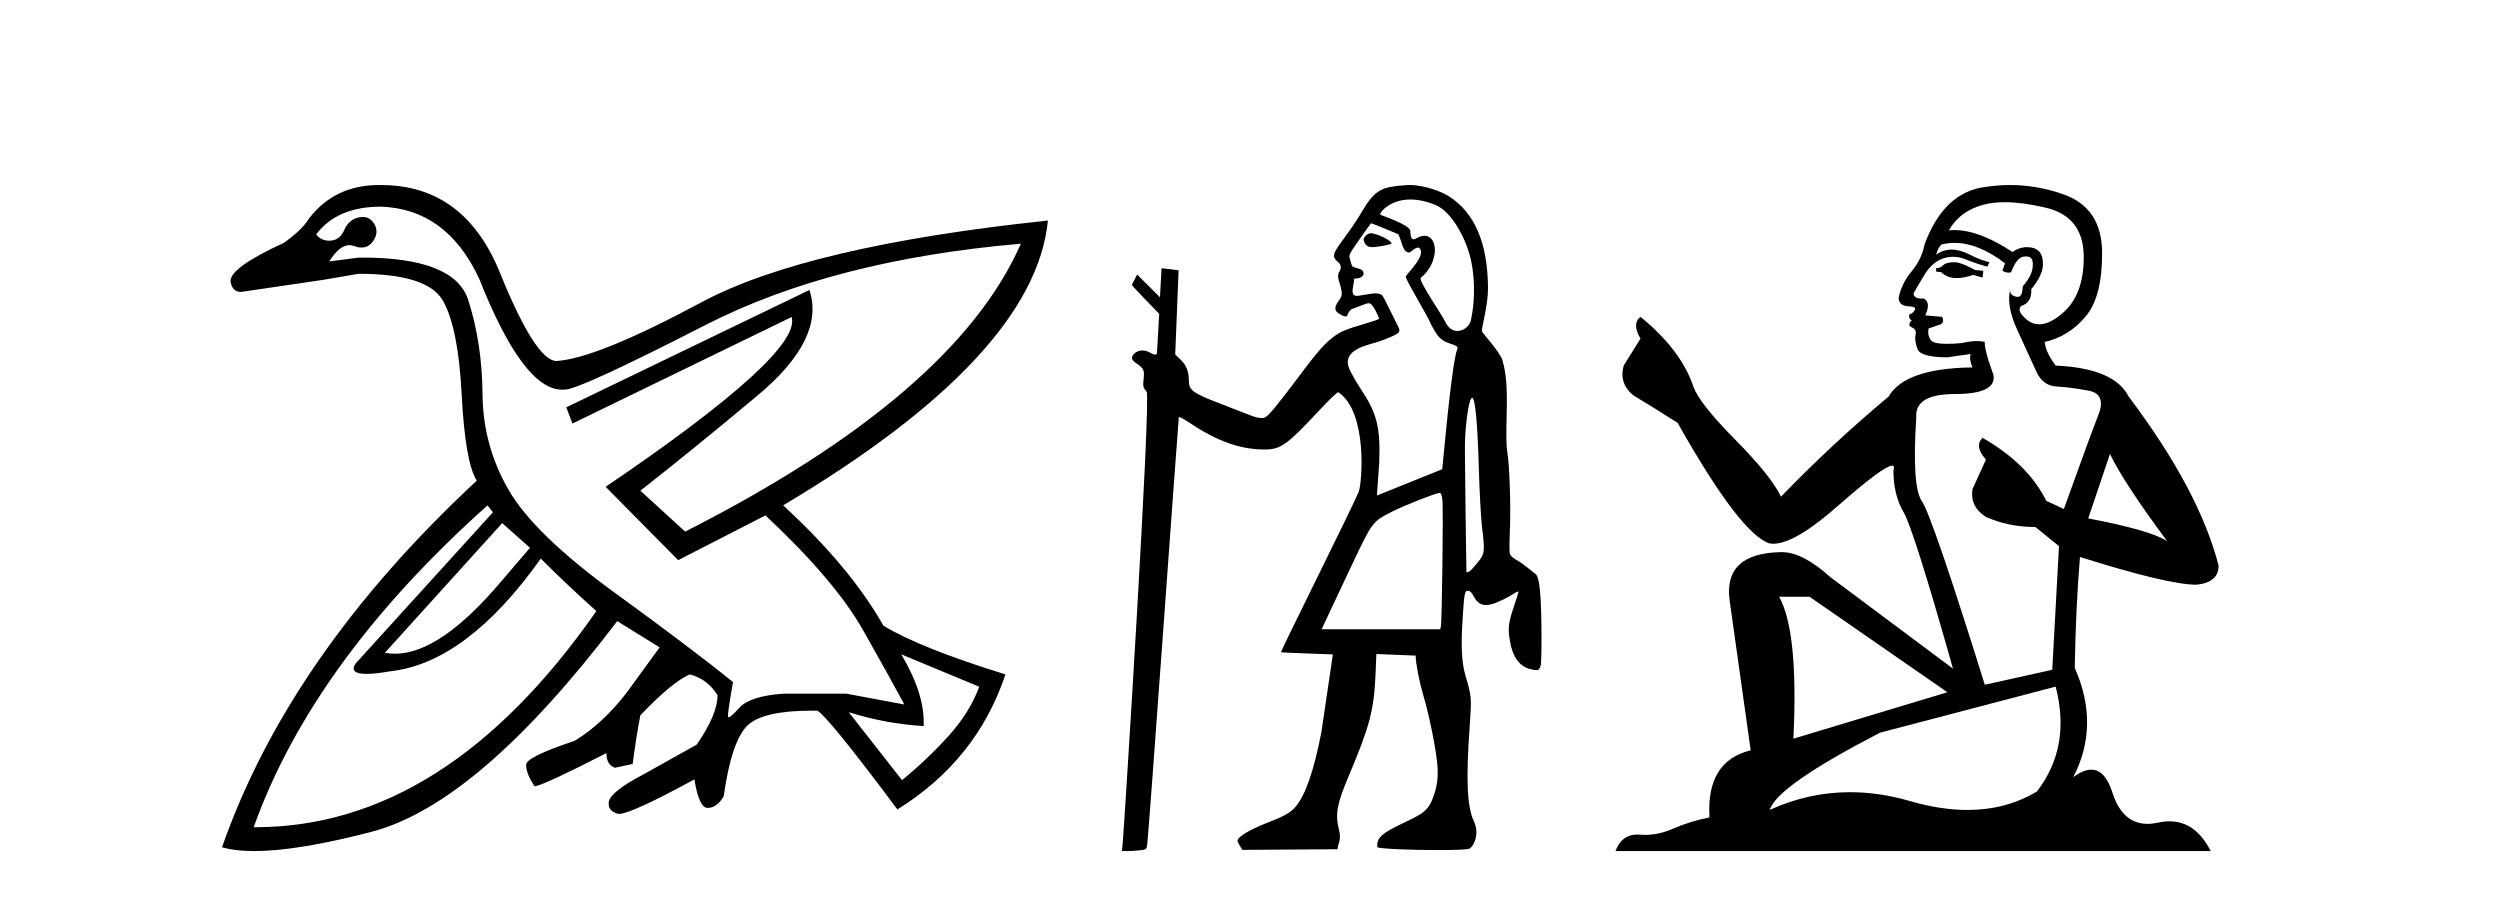 <?xml version='1.0' encoding='UTF-8' standalone='yes'?><svg xmlns='http://www.w3.org/2000/svg' xmlns:xlink='http://www.w3.org/1999/xlink' width='114.0' height='41.0' ><path d='M 22.9 23.854 L 24.168 24.98 L 22.9 26.458 Q 20.087 29.81 18.011 29.81 Q 17.776 29.81 17.551 29.767 L 22.9 23.854 ZM 17.375 9.423 Q 20.366 9.529 21.845 12.696 Q 23.854 17.77 25.632 17.77 Q 25.692 17.77 25.751 17.765 Q 25.758 17.765 25.766 17.765 Q 26.418 17.765 32.157 14.826 Q 37.964 11.852 46.552 11.113 L 46.552 11.113 Q 43.525 18.011 31.242 24.241 L 29.201 22.375 Q 31.453 20.616 34.55 18.029 Q 37.648 15.442 36.909 13.224 L 36.909 13.224 L 25.822 18.574 L 26.103 19.313 L 36.099 14.456 L 36.099 14.456 Q 36.592 16.11 27.617 22.199 L 30.925 25.543 L 34.902 23.502 Q 38.07 26.458 39.372 28.763 Q 40.675 31.069 41.238 32.125 L 38.598 31.632 L 35.712 31.632 Q 34.198 31.738 33.706 32.283 Q 33.324 32.706 33.227 32.706 Q 33.199 32.706 33.195 32.67 Q 33.178 32.512 33.424 31.104 Q 31.7 29.696 28.022 27.021 Q 24.343 24.346 23.182 22.323 Q 22.021 20.299 22.003 17.976 Q 21.985 15.653 21.352 13.682 Q 20.729 11.745 16.506 11.745 Q 16.43 11.745 16.354 11.746 L 15.016 11.922 L 15.016 11.922 Q 15.474 11.179 15.932 11.179 Q 16.037 11.179 16.143 11.218 Q 16.33 11.288 16.489 11.288 Q 16.806 11.288 17.005 11.007 Q 17.304 10.585 17.058 10.197 Q 16.864 9.893 16.54 9.893 Q 16.452 9.893 16.354 9.916 Q 15.896 10.021 15.703 10.479 Q 15.509 10.937 15.087 10.972 Q 15.045 10.975 15.004 10.975 Q 14.64 10.975 14.418 10.69 Q 15.368 9.423 17.375 9.423 ZM 41.097 29.837 L 44.652 31.315 Q 44.229 32.477 43.262 33.55 Q 42.294 34.624 41.132 35.574 L 38.704 32.477 L 38.704 32.477 Q 40.393 33.005 42.118 33.11 Q 42.188 31.667 41.097 29.837 ZM 22.232 23.044 L 22.478 23.361 L 16.213 30.259 Q 15.908 30.729 16.714 30.729 Q 17.117 30.729 17.797 30.611 Q 21.281 30.224 24.66 25.473 Q 25.857 26.669 27.194 27.866 Q 20.32 37.721 11.629 37.721 Q 11.598 37.721 11.567 37.721 Q 14.277 30.154 22.232 23.044 ZM 17.283 8.437 Q 15.271 8.437 14.101 9.951 Q 13.785 10.479 12.94 11.077 Q 10.476 12.204 10.511 12.837 Q 10.6 13.311 10.964 13.311 Q 11.032 13.311 11.11 13.295 Q 13.045 13.013 14.7 12.767 L 16.354 12.485 Q 19.486 12.485 20.19 13.699 Q 20.894 14.914 21.053 17.993 Q 21.211 21.073 21.739 21.918 Q 13.186 29.872 10.124 38.636 Q 10.72 38.809 11.594 38.809 Q 13.56 38.809 16.935 37.932 Q 21.809 36.665 28.145 28.324 L 30.08 29.52 L 28.567 31.597 Q 27.476 33.005 26.209 33.779 Q 23.992 34.518 23.992 34.87 Q 23.992 35.292 24.379 35.856 Q 24.766 35.82 27.652 34.342 Q 27.652 34.87 28.039 35.011 L 28.849 34.835 Q 29.025 33.497 29.201 32.617 Q 30.644 31.104 31.453 30.752 Q 32.263 30.963 32.72 31.702 Q 32.72 32.582 31.77 33.955 L 29.377 35.292 Q 27.687 36.172 27.758 36.665 Q 27.758 36.982 28.162 37.105 Q 28.19 37.113 28.23 37.113 Q 28.778 37.113 31.664 35.539 Q 31.876 36.841 32.263 36.841 Q 32.685 36.841 33.002 36.313 Q 33.354 33.779 34.093 33.075 Q 34.797 32.405 37.033 32.405 Q 37.145 32.405 37.261 32.406 Q 37.718 32.617 40.921 36.911 Q 44.546 34.659 45.848 30.752 Q 41.977 29.555 40.287 28.535 Q 38.774 25.86 35.712 23.044 Q 47.186 16.216 47.784 10.057 L 47.784 10.057 Q 36.768 11.218 31.981 13.787 Q 27.194 16.357 25.364 16.462 Q 24.414 16.427 22.795 12.432 Q 21.176 8.438 17.375 8.438 Q 17.328 8.437 17.283 8.437 Z' style='fill:#000000;stroke:none' /><path d='M 62.501 10.635 C 62.478 10.635 62.458 10.638 62.443 10.643 C 62.323 10.681 62.186 10.821 62.182 10.907 C 62.181 10.932 62.209 11.24 62.513 11.267 C 62.529 11.269 62.547 11.269 62.567 11.269 C 62.836 11.269 63.418 11.145 63.442 11.121 C 63.55 11.013 62.785 10.635 62.501 10.635 ZM 64.316 9.097 C 64.641 9.097 65.023 9.167 65.466 9.35 C 66.128 9.623 66.747 10.665 67.02 11.638 C 67.21 12.311 67.322 13.481 67.069 14.618 C 67.014 14.868 66.744 15.092 66.461 15.092 C 66.26 15.092 66.052 14.979 65.909 14.682 C 65.741 14.333 64.66 12.78 64.789 12.671 C 65.663 11.933 65.573 10.752 64.955 10.752 C 64.843 10.752 64.714 10.791 64.569 10.878 C 64.528 10.903 64.493 10.914 64.464 10.914 C 64.317 10.914 64.312 10.638 64.312 10.54 C 64.312 10.244 62.927 9.81 62.927 9.777 C 62.927 9.682 63.376 9.097 64.316 9.097 ZM 62.524 10.182 C 62.576 10.182 63.758 10.678 63.758 10.678 C 63.926 10.956 63.937 11.512 64.262 11.512 C 64.314 11.512 64.522 11.29 64.66 11.29 C 64.687 11.29 64.711 11.298 64.731 11.318 C 65.063 11.643 64.102 12.523 64.102 12.615 C 64.102 12.779 65.084 14.363 65.291 14.86 C 65.548 15.328 65.667 15.518 66.128 15.669 C 66.359 15.744 66.508 15.803 66.457 15.912 C 66.196 16.474 65.776 21.383 65.767 21.393 C 65.758 21.403 62.787 22.595 62.787 22.595 L 62.893 21.092 C 62.952 19.51 62.792 18.854 62.087 17.795 C 61.847 17.434 61.634 17.039 61.579 16.932 C 61.044 15.899 62.47 15.73 62.942 15.552 C 63.85 15.21 63.905 15.162 63.737 14.855 C 63.692 14.773 63.09 13.531 63.042 13.476 C 62.984 13.411 62.858 13.378 62.685 13.378 C 62.544 13.378 61.963 13.493 61.882 13.493 C 61.705 13.493 61.628 13.39 61.71 13.021 C 61.776 12.723 61.701 12.699 61.828 12.699 C 62.02 12.699 62.18 12.599 62.18 12.478 C 62.18 12.344 62.086 12.27 61.852 12.22 C 61.749 12.198 61.657 12.15 61.648 12.115 C 61.639 12.079 61.601 11.954 61.564 11.839 C 61.496 11.628 61.496 11.628 61.989 10.918 C 62.261 10.527 62.5 10.196 62.522 10.183 C 62.523 10.182 62.523 10.182 62.524 10.182 ZM 67.128 18.139 C 67.27 18.139 67.373 19.236 67.437 21.411 C 67.466 22.426 67.529 23.583 67.576 23.983 C 67.715 25.168 67.708 25.241 67.401 25.625 C 67.257 25.805 67.099 25.984 67.051 26.023 C 66.995 26.067 66.931 26.095 66.896 26.095 C 66.881 26.095 66.871 26.09 66.869 26.079 C 66.861 26.03 66.8 21.11 66.799 20.442 C 66.798 19.664 66.92 18.585 67.046 18.253 C 67.075 18.177 67.102 18.139 67.128 18.139 ZM 65.648 22.476 C 65.709 22.476 65.744 22.568 65.774 22.801 C 65.818 23.156 65.755 28.359 65.704 28.566 L 65.672 28.693 L 60.266 28.693 L 61.609 25.839 C 62.586 23.775 62.573 23.792 63.469 23.334 C 64.013 23.055 65.485 22.476 65.648 22.476 ZM 64.276 8.437 C 64.217 8.437 64.159 8.439 64.102 8.443 C 63.015 8.523 62.7 8.631 62.101 9.659 C 61.925 9.961 61.566 10.495 61.303 10.846 C 60.805 11.51 60.745 11.671 60.923 11.867 C 60.989 11.939 61.275 12.082 61.063 12.408 C 60.933 12.608 61.119 12.956 61.138 13.097 C 61.163 13.281 61.266 13.423 61.055 13.702 C 60.775 14.073 60.908 14.203 61.064 14.305 C 61.188 14.385 61.278 14.429 61.368 14.429 C 61.497 14.429 61.426 14.156 61.715 14.063 C 62.052 13.954 62.268 13.829 62.427 13.829 C 62.613 13.829 62.867 14.467 62.888 14.522 C 62.921 14.606 61.615 14.896 61.155 15.139 C 60.638 15.413 60.243 15.817 59.429 16.902 C 58.369 18.318 57.911 18.886 57.741 18.997 C 57.671 19.043 57.621 19.065 57.542 19.065 C 57.48 19.065 57.401 19.052 57.282 19.027 C 57.109 18.991 55.951 18.52 55.625 18.397 C 54.415 17.939 54.212 17.791 54.212 17.373 C 54.212 16.939 54.101 16.656 53.832 16.397 L 53.59 16.166 L 53.744 12.326 C 53.735 12.317 52.968 12.231 52.968 12.231 L 52.895 13.556 L 51.854 12.519 L 51.612 12.989 C 51.612 13.033 52.859 14.31 52.859 14.31 L 52.759 16.075 C 52.755 16.146 52.723 16.172 52.677 16.172 C 52.605 16.172 52.498 16.111 52.403 16.061 C 52.299 16.008 52.193 15.981 52.092 15.981 C 51.971 15.981 51.856 16.019 51.761 16.094 C 51.572 16.243 51.571 16.396 51.76 16.525 C 52.163 16.802 52.191 16.855 52.15 17.266 C 52.113 17.631 52.119 17.654 52.286 17.865 C 52.496 18.13 51.253 37.918 51.19 38.513 L 51.159 38.809 L 51.428 38.809 C 51.576 38.809 51.828 38.793 51.987 38.773 C 52.269 38.74 52.279 38.732 52.311 38.534 C 52.376 38.119 53.738 19.04 53.755 19.018 C 53.757 19.017 53.76 19.016 53.764 19.016 C 53.808 19.016 53.998 19.119 54.212 19.261 C 55.515 20.126 56.552 20.497 57.665 20.497 C 57.67 20.497 57.676 20.497 57.681 20.497 C 58.398 20.495 58.691 20.286 60.116 18.758 C 60.619 18.219 60.964 17.887 61.025 17.887 C 61.027 17.887 61.029 17.888 61.031 17.889 C 62.377 18.794 62.109 22.036 61.959 22.421 C 61.868 22.654 61.028 24.392 60.091 26.284 C 59.155 28.175 58.398 29.733 58.409 29.745 C 58.421 29.756 60.778 29.842 60.778 29.842 L 60.26 33.359 C 59.918 35.142 59.523 36.281 59.064 36.803 C 58.83 37.07 58.559 37.22 57.744 37.536 C 56.991 37.828 56.453 38.153 56.428 38.332 C 56.418 38.396 56.651 38.754 56.651 38.754 L 60.992 38.725 C 61.014 38.432 61.178 38.309 61.06 37.847 C 60.87 37.108 60.973 36.643 61.501 35.39 C 62.47 33.088 62.657 32.372 62.726 30.713 L 62.763 29.823 L 64.554 29.895 C 64.554 30.227 64.712 31.052 64.897 31.686 C 65.164 32.598 65.439 33.925 65.529 34.726 C 65.605 35.403 65.546 35.876 65.314 36.456 C 65.07 37.067 64.715 37.175 63.724 37.659 C 62.821 38.1 62.803 38.312 62.802 38.623 C 62.802 38.706 64.375 38.763 65.599 38.763 C 66.3 38.763 66.886 38.744 66.998 38.702 C 67.167 38.638 67.498 38.061 67.21 37.453 C 66.872 36.737 66.859 35.38 67.016 33.151 C 67.11 31.803 67.107 31.769 66.841 30.866 C 66.65 30.216 66.612 29.524 66.696 28.213 C 66.772 27.015 66.787 26.941 66.949 26.941 C 67.034 26.941 67.109 27.017 67.208 27.203 C 67.349 27.468 67.515 27.589 67.758 27.589 C 67.824 27.589 67.897 27.58 67.976 27.562 C 68.236 27.504 68.718 27.277 69.061 27.051 C 69.137 27.001 69.203 26.97 69.231 26.97 C 69.24 26.97 69.245 26.974 69.245 26.981 C 69.245 27.008 69.143 27.334 69.019 27.704 C 68.778 28.422 68.754 28.653 68.857 29.254 C 68.975 29.941 69.279 30.371 69.738 30.498 C 69.878 30.537 69.977 30.559 70.049 30.559 C 70.173 30.559 70.217 30.495 70.255 30.346 C 70.285 30.228 70.3 29.447 70.289 28.58 C 70.269 26.987 70.194 26.309 70.023 26.181 C 69.98 26.148 69.822 26.02 69.671 25.896 C 69.521 25.771 69.283 25.606 69.141 25.528 C 68.975 25.437 68.871 25.336 68.846 25.242 C 68.825 25.162 68.828 24.679 68.851 24.168 C 68.9 23.137 68.834 21.179 68.733 20.611 C 68.689 20.365 68.679 19.844 68.701 19.029 C 68.738 17.676 68.691 17.036 68.509 16.421 C 68.397 16.043 67.596 15.192 67.574 15.104 C 67.546 14.995 67.86 13.917 67.853 13.123 C 67.837 11.144 67.285 9.719 66.054 8.94 C 65.774 8.763 64.99 8.437 64.276 8.437 Z' style='fill:#000000;stroke:none' /><path d='M 89.175 11.955 Q 88.748 11.955 88.612 12.091 Q 88.492 12.228 88.287 12.228 L 88.287 12.382 L 88.526 12.416 Q 88.791 12.681 89.231 12.681 Q 89.557 12.681 89.978 12.535 L 90.405 12.655 L 90.44 12.348 L 90.064 12.313 Q 89.517 12.006 89.175 11.955 ZM 91.413 9.22 Q 92.201 9.22 93.241 9.46 Q 95.001 9.853 95.018 11.681 Q 95.035 13.492 93.993 14.329 Q 93.442 14.788 92.989 14.788 Q 92.6 14.788 92.284 14.449 Q 91.977 14.141 92.165 13.953 Q 92.66 13.8 92.626 13.185 Q 93.156 12.535 93.156 12.074 Q 93.189 11.27 92.417 11.27 Q 92.386 11.27 92.353 11.271 Q 92.011 11.305 91.772 11.493 Q 90.261 10.491 89.111 10.491 Q 88.987 10.491 88.868 10.503 L 88.868 10.503 Q 89.363 9.631 90.422 9.341 Q 90.855 9.22 91.413 9.22 ZM 96.214 20.701 Q 96.88 22.068 98.827 24.682 Q 98.093 24.186 95.223 23.639 L 96.214 20.701 ZM 89.13 11.076 Q 90.208 11.076 91.43 12.006 L 91.311 12.348 Q 91.454 12.431 91.589 12.431 Q 91.647 12.431 91.704 12.416 Q 91.977 11.698 92.319 11.698 Q 92.36 11.693 92.396 11.693 Q 92.725 11.693 92.694 12.108 Q 92.694 12.535 92.233 13.065 Q 92.233 13.538 92.003 13.538 Q 91.967 13.538 91.926 13.526 Q 91.618 13.458 91.67 13.185 L 91.67 13.185 Q 91.465 13.953 92.028 15.132 Q 92.575 16.328 92.865 16.96 Q 93.156 17.592 93.788 17.626 Q 94.42 17.66 95.24 17.814 Q 96.06 17.968 95.684 18.925 Q 95.308 19.881 94.112 23.212 L 93.309 22.837 Q 92.472 21.145 90.405 19.967 L 90.405 19.967 Q 90.012 20.342 90.559 20.957 L 89.944 22.307 Q 89.825 23.11 90.559 23.571 Q 91.584 24.032 92.814 24.032 L 93.89 24.904 L 93.583 30.541 L 90.508 31.224 Q 88.099 23.52 87.638 22.854 Q 87.177 22.187 87.382 19.044 Q 87.296 17.968 89.141 17.968 Q 91.055 17.968 90.901 17.097 L 90.662 16.396 Q 90.474 15.747 90.508 15.593 Q 90.358 15.552 90.158 15.552 Q 89.859 15.552 89.449 15.645 Q 89.061 15.679 88.781 15.679 Q 88.219 15.679 88.082 15.542 Q 87.877 15.337 87.945 14.978 L 88.492 14.79 Q 88.68 14.688 88.56 14.449 L 87.792 14.38 Q 88.065 13.8 87.723 13.612 Q 87.672 13.615 87.626 13.615 Q 87.262 13.615 87.262 13.373 Q 87.382 13.15 87.74 12.553 Q 88.099 11.955 88.612 11.784 Q 88.842 11.71 89.069 11.71 Q 89.364 11.71 89.654 11.835 Q 90.166 12.04 90.627 12.16 L 90.713 11.955 Q 90.286 11.852 89.825 11.613 Q 89.38 11.382 88.996 11.382 Q 88.612 11.382 88.287 11.613 Q 88.372 11.305 88.526 11.152 Q 88.822 11.076 89.13 11.076 ZM 82.513 27.21 L 88.8 31.566 L 81.778 33.684 Q 82.018 28.816 81.129 27.21 ZM 93.737 31.31 Q 94.454 34.06 92.882 36.093 Q 91.475 36.934 89.713 36.934 Q 88.503 36.934 87.125 36.537 Q 85.714 36.124 84.362 36.124 Q 82.474 36.124 80.702 36.93 Q 81.01 35.854 85.725 33.411 L 93.737 31.31 ZM 91.658 8.437 Q 91.111 8.437 90.559 8.521 Q 88.646 8.743 87.757 11.152 Q 87.638 11.801 87.177 12.365 Q 86.715 12.911 86.579 13.578 Q 86.579 13.953 87.057 13.97 Q 87.535 13.988 87.177 14.295 Q 87.023 14.329 87.057 14.449 Q 87.074 14.568 87.177 14.603 Q 86.955 14.842 87.177 14.927 Q 87.416 15.03 87.347 15.269 Q 87.296 15.525 87.433 15.901 Q 87.57 16.294 88.8 16.294 L 89.859 16.14 L 89.859 16.14 Q 89.79 16.396 89.944 16.755 Q 86.869 16.789 86.117 18.087 Q 83.538 20.24 81.215 22.649 Q 80.753 21.692 79.113 20.035 Q 77.49 18.395 77.217 17.626 Q 76.653 15.952 74.808 14.449 Q 74.398 14.756 74.808 15.44 L 74.04 16.67 Q 73.818 17.472 74.467 18.019 Q 75.458 18.617 76.5 19.283 Q 79.37 24.374 80.702 24.784 Q 80.776 24.795 80.856 24.795 Q 81.87 24.795 83.897 22.99 Q 85.905 21.235 86.279 21.235 Q 86.411 21.235 86.34 21.453 Q 86.34 22.563 86.801 23.349 Q 87.262 24.135 89.056 30.49 L 83.47 26.322 Q 82.205 25.177 81.249 25.177 Q 78.567 25.211 78.874 27.398 L 79.831 34.214 Q 77.798 34.709 77.952 37.272 Q 77.029 37.46 76.261 37.801 Q 75.64 38.07 75.007 38.07 Q 74.874 38.07 74.74 38.058 Q 74.694 38.055 74.65 38.055 Q 73.953 38.055 73.664 38.809 L 100.809 38.809 Q 100.116 37.452 98.932 37.452 Q 98.685 37.452 98.417 37.511 Q 98.159 37.568 97.929 37.568 Q 96.788 37.568 96.333 36.161 Q 95.996 35.096 95.362 35.096 Q 94.999 35.096 94.539 35.444 Q 95.769 33.069 94.608 30.456 Q 94.659 27.62 94.847 25.399 Q 98.862 26.663 100.16 26.663 Q 101.168 26.561 101.168 25.792 Q 100.279 22.341 97.068 18.087 Q 96.419 16.789 93.737 16.67 Q 93.275 16.055 93.241 15.593 Q 94.352 15.337 95.103 14.432 Q 95.872 13.526 95.855 11.493 Q 95.838 9.478 94.095 8.863 Q 92.889 8.437 91.658 8.437 Z' style='fill:#000000;stroke:none' /></svg>